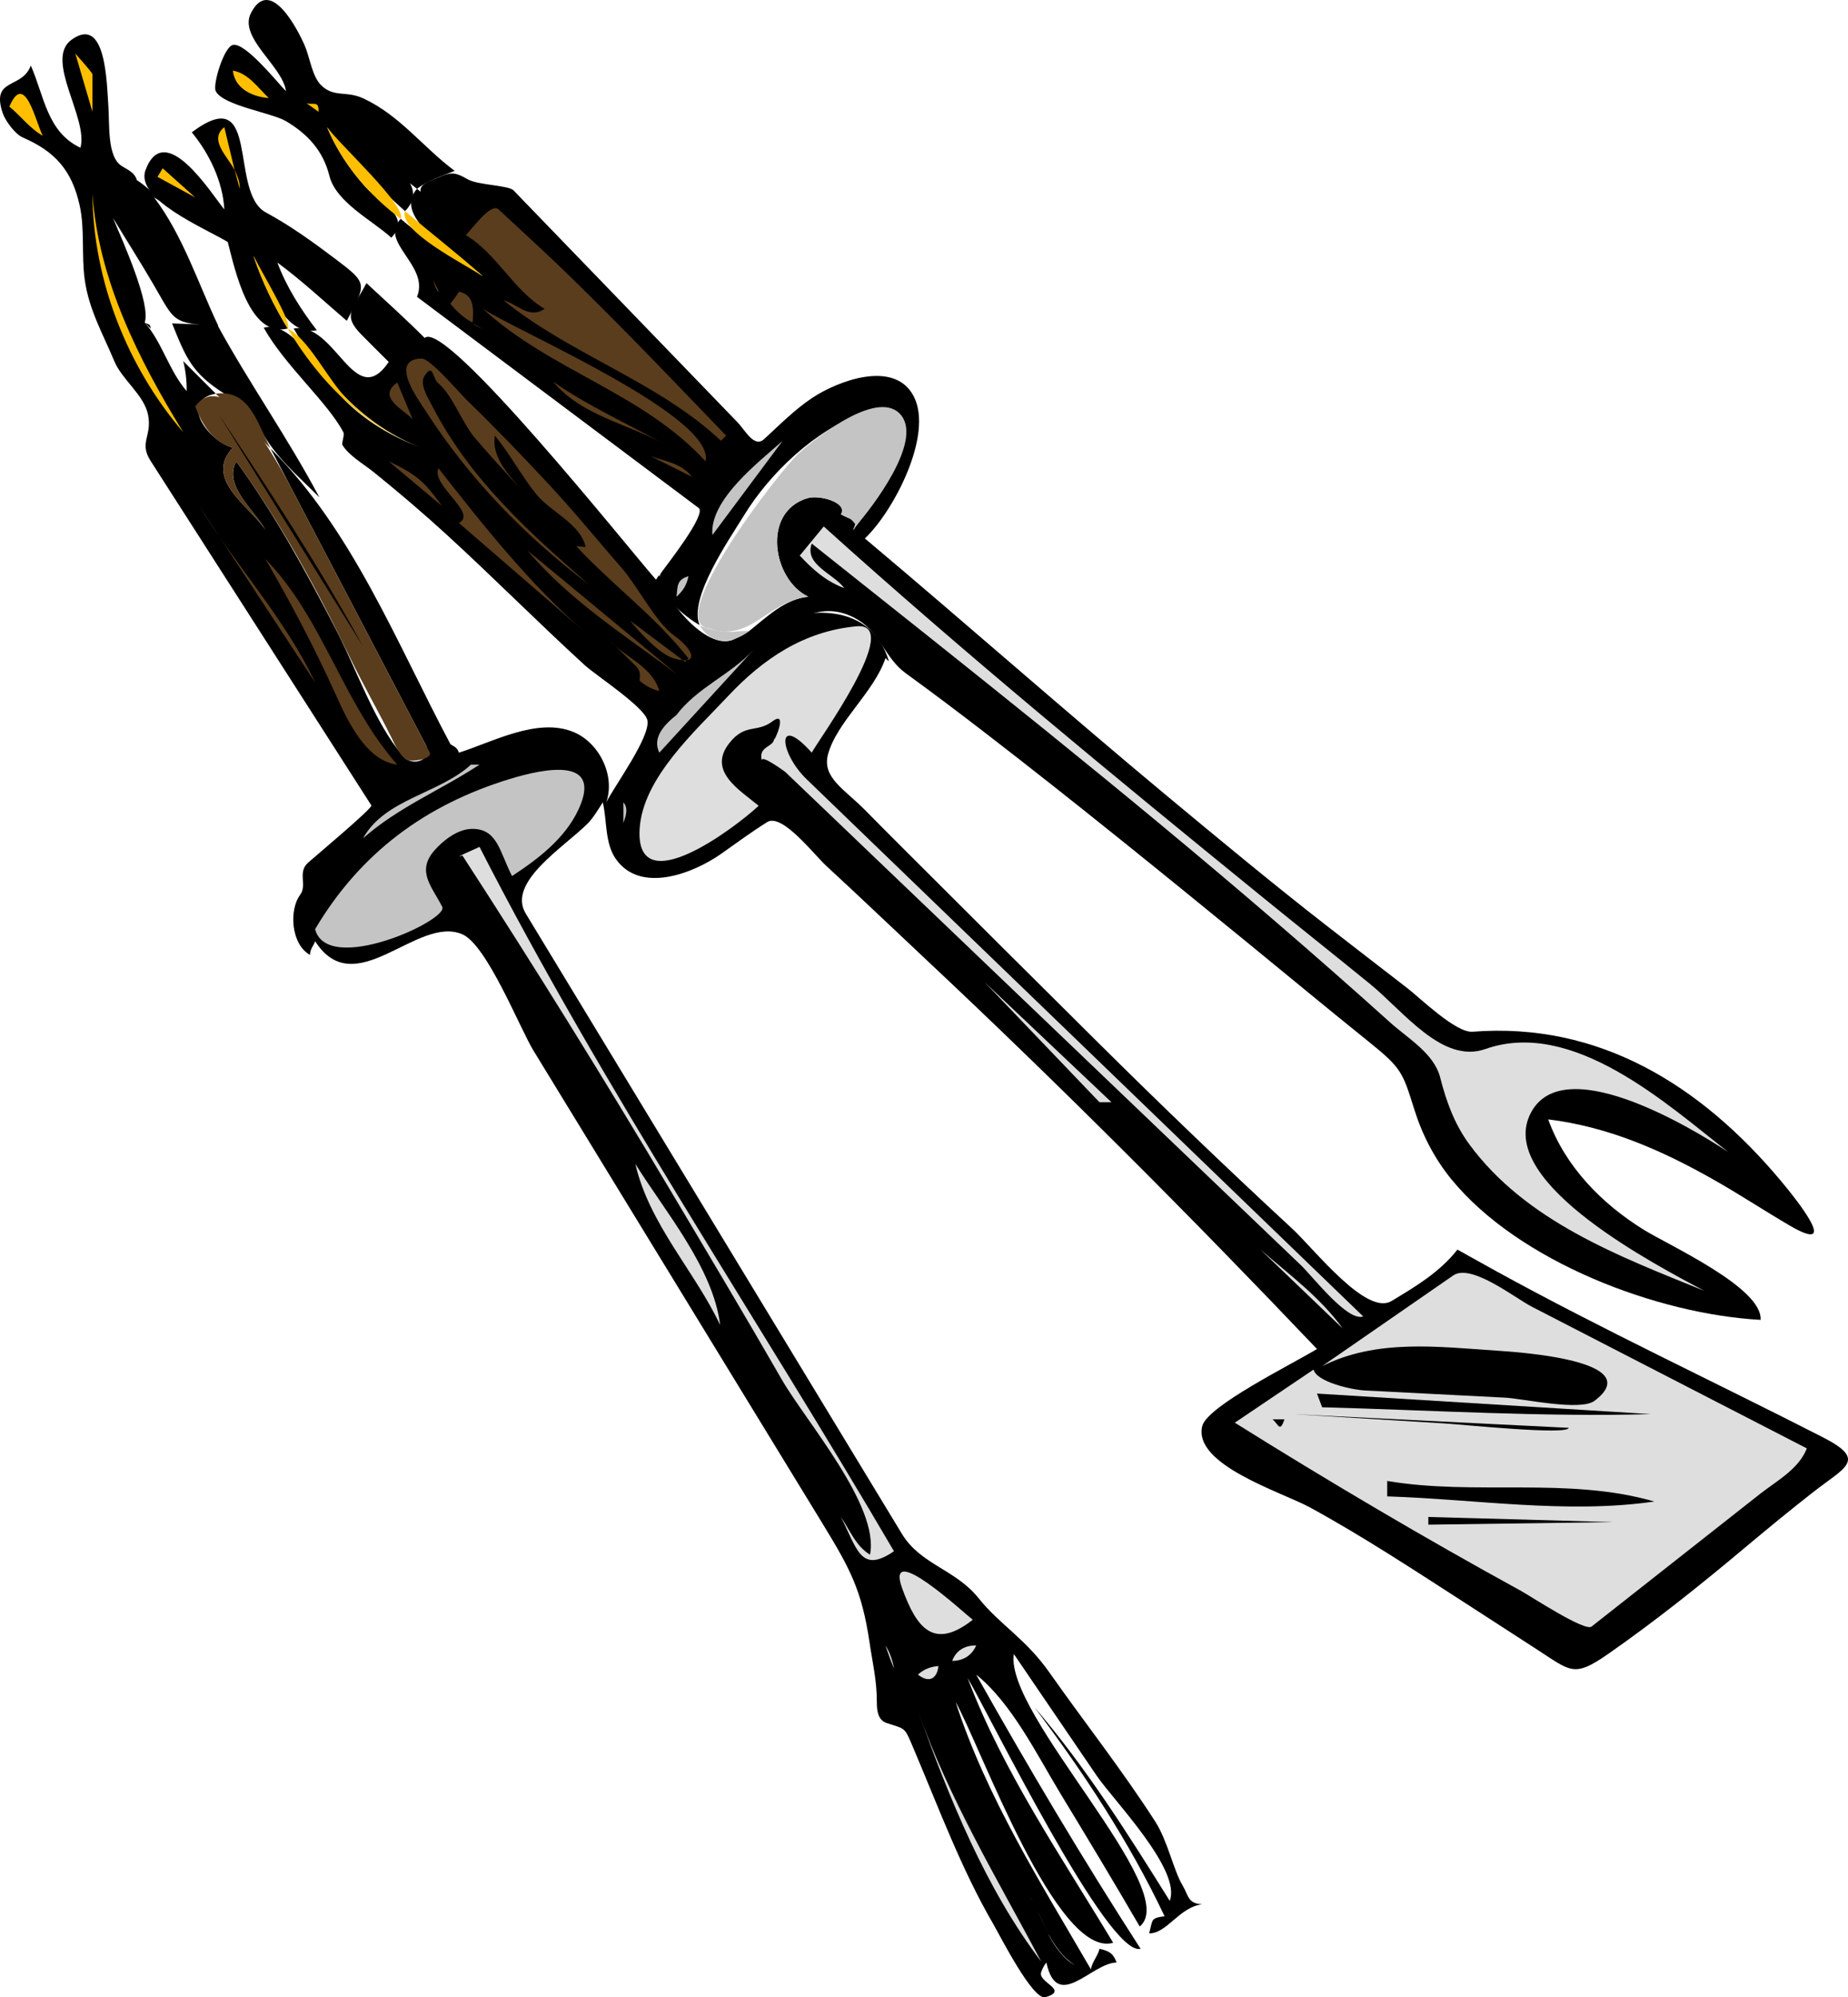<?xml version="1.0" encoding="UTF-8" standalone="no"?>
<!-- Generator: Adobe Illustrator 12.0.0, SVG Export Plug-In . SVG Version: 6.00 Build 51448)  --><svg height="271.17" id="Layer_1" inkscape:version="0.40+cvs" sodipodi:docbase="F:\openclip\svg temporanei" sodipodi:docname="Forchettoni da grigliata.svg" sodipodi:version="0.32" style="overflow:visible;enable-background:new 0 0 251.039 271.17;" version="1.0" viewBox="0 0 251.039 271.17" width="251.039" xml:space="preserve" xmlns="http://www.w3.org/2000/svg" xmlns:cc="http://web.resource.org/cc/" xmlns:dc="http://purl.org/dc/elements/1.1/" xmlns:inkscape="http://www.inkscape.org/namespaces/inkscape" xmlns:rdf="http://www.w3.org/1999/02/22-rdf-syntax-ns#" xmlns:sodipodi="http://inkscape.sourceforge.net/DTD/sodipodi-0.dtd" xmlns:svg="http://www.w3.org/2000/svg" xmlns:xml="http://www.w3.org/XML/1998/namespace">
<defs id="defs256"></defs>
<sodipodi:namedview bordercolor="#666666" borderopacity="1.0" id="base" inkscape:current-layer="Layer_1" inkscape:cx="125.51950" inkscape:cy="135.58501" inkscape:pageopacity="0.0" inkscape:pageshadow="2" inkscape:window-height="540" inkscape:window-width="640" inkscape:window-x="22" inkscape:window-y="22" inkscape:zoom="1.3939594" pagecolor="#ffffff"></sodipodi:namedview>

<path d="M44.431,17.267c3.144,4.317,6.623,7.833,10.586,11.4c4.099-4.131-4.351-7.839-7.328-10.237  c2.985,2.404,5.971,4.808,8.956,7.212c1.401-1.105,3.343-1.724,5.119-2.443c-4.303-3.209-7.422-7.513-12.389-9.83  c-2.37-1.105-3.983-0.066-5.757-1.803c-1.216-1.191-1.547-3.821-2.21-5.351c-0.915-2.112-4.703-9.608-7.329-4.42  c-1.69,3.34,4.354,7.215,4.769,10.585c-1.097-1.098-5.516-6.655-7.212-6.281c-1.216,0.268-2.777,5.395-2.327,6.281  c0.996,1.96,7.593,2.918,9.539,4.072c2.974,1.762,5.05,4.028,5.898,7.423c0.898,3.593,5.846,6.05,8.41,8.397  c2.802-2.954-1.563-4.723-3.49-6.864C47.515,23.02,45.659,20.241,44.431,17.267" id="path3"></path>

<path d="M31.635,9.589c2.132,0.375,3.365,2.313,4.886,3.722C34.263,13.153,31.882,12.008,31.635,9.589" id="path5"></path>

<path d="M36.056,2.842c1.085,1.318,2.171,2.637,3.257,3.955C38.228,5.479,37.142,4.16,36.056,2.842" id="path7"></path>

<path d="M43.268,15.056c-0.542-0.349-1.085-0.698-1.628-1.047C43.171,13.793,42.811,14.529,43.268,15.056" id="path9"></path>

<path d="M56.645,40.299c12.754,9.556,25.508,19.111,38.263,28.667c1.117,0.837-4.305,7.688-5.05,8.732  c-1.617,2.265,3.501,6.297,5.175,7.154c-1.544-3.611,4.094-11.711,6.053-14.908c3.507-5.724,9.645-11.546,16.049-13.825  c11.606-4.129,1.469,12.771-1.279,15.82c0.812-1.301,0.156-2.046-1.629-2.094c1.005-1.609-2.89-2.702-4.536-2.21  c-6.295,1.882-4.708,11.123,0.116,13.377c-3.216,0.335-5.612,2.734-8.025,4.653c5.307,0.279,9.004-4.967,14.772-1.512  c3.039,1.82,3.671,5.209,6.471,7.24c3.687,2.676,7.308,5.41,10.917,8.191c12.134,9.35,24.02,19.006,35.883,28.694  c5.386,4.398,10.733,8.833,16.155,13.189c4.396,3.532,4.564,4.108,6.128,9.108c1.085,3.471,2.75,6.717,5.061,9.539  c9.174,11.205,27.99,18.321,41.993,19.077c0.306-4.349-12.413-10.088-15.874-12.235c-5.728-3.554-10.663-8.582-12.975-14.984  c8.173,1.006,15.42,4.188,22.53,8.219c3.466,1.964,6.784,4.152,10.22,6.165c7.133,4.181,0.992-3.49-1.167-6.066  c-10.815-12.905-24.641-21.566-41.846-20.218c-2.288,0.179-7.046-4.507-8.926-5.958c-3.624-2.796-7.25-5.589-10.863-8.399  c-7.364-5.728-14.54-11.677-21.715-17.639c-13.753-11.428-27.149-23.28-40.837-34.786c-0.075-0.063-0.15-0.126-0.225-0.189  c3.797-3.542,9.386-14.03,6.63-19.31c-2.632-5.042-10.38-2.038-13.784,0.232c-2.366,1.577-4.429,3.659-6.515,5.583  c-1.364,1.259-2.555-1.164-3.676-2.323c-10.126-10.479-20.253-20.957-30.38-31.436c-0.671-0.695-4.833-0.711-6.192-1.488  c-2.162-1.236-2.4-0.922-4.97,0.118c-3.897,1.578,0.903,3.419,3.05,5.117c-1.667-1.318-3.335-2.637-5.003-3.955  c-3.579,4.054,5.769,9.029,8.958,11.866c-3.774-2.474-7.746-4.835-11.167-7.794C51.376,32.86,58.404,36.019,56.645,40.299" id="path11"></path>

<path d="M91.893,81.014c0.194-1.377-0.044-2.262,1.628-2.792C93.287,79.506,92.695,80.293,91.893,81.014" id="path13"></path>

<path d="M166.108,122.193c4.11,3.18,8.221,6.359,12.331,9.539C174.329,128.552,170.219,125.373,166.108,122.193" id="path15"></path>

<path d="M198.331,143.597c14.412-4.938,25.571,4.281,36.41,12.796c-5.034-3.348-22.933-14.101-26.987-4.886  c-4.096,9.309,17.563,20.411,23.73,23.731c-10.833-4.393-23.834-8.929-31.036-18.726c-1.66-2.259-3.405-4.743-4.111-7.504  c-1.229-4.806-2.676-5.858-6.423-9.23c-5.061-4.555-10.154-9.071-15.313-13.515c-20.961-18.051-42.673-35.257-64.329-52.463  c-1.052,2.885,2.945,4.052,4.42,6.049c-1.326-0.49-2.993-1.25-3.956-2.326c-2.536-2.834-1.539-2.768,1.163-6.049  C139.715,96.545,171.023,118.576,198.331,143.597" id="path17"></path>

<path d="M75.141,51.815c5.041,2.831,10.082,5.661,15.123,8.492C85.243,57.513,78.901,56.446,75.141,51.815" id="path19"></path>

<path d="M88.403,61.936c2.062,0.722,4.249,1.003,5.583,2.792C92.125,63.797,90.264,62.867,88.403,61.936" id="path21"></path>

<path d="M106.316,59.842c-3.18,4.265-6.359,8.531-9.539,12.796C96.35,67.841,103.125,62.707,106.316,59.842" id="path23"></path>

<path d="M63.276,31.924c0.657-0.657,3.138-3.98,3.956-3.955c0.981,0.03,3.886,3.6,4.77,4.42c3.214,2.984,6.378,6.03,9.479,9.132  c5.803,5.802,11.464,11.718,17.159,17.623c-0.233,0.232-0.466,0.465-0.699,0.698c-8.596-8.055-20.397-11.658-29.546-19.077  c1.921,0.522,3.478,2.61,5.583,1.163C69.694,39.374,67.569,34.506,63.276,31.924" id="path25"></path>

<path d="M96.313,61.936c-0.104,0.089-12.446-8.562-14.847-9.848c-5.646-3.025-11.094-5.793-15.864-10.16  C75.867,48.592,87.753,52.881,96.313,61.936" id="path27"></path>

<path d="M62.345,41.23c0-0.543,0-1.086,0-1.629c3.161,0.66,0.475,3.972,3.257,5.119c-1.608-0.861-3.255-1.967-4.42-3.49  C61.57,41.23,61.958,41.23,62.345,41.23" id="path29"></path>

<path d="M59.553,39.485c0.426,0.196-0.243,0.465-0.698-1.512C58.727,37.643,59.863,40.194,59.553,39.485" id="path31"></path>

<path d="M30.938,32.854c0.992,3.808,2.933,13.056,8.143,11.749c-1.899-3.122-3.502-6.415-4.653-9.888  c1.682,3.412,3.932,11.037,8.608,10.121c-2.115-2.732-4.159-5.938-5.352-9.189c3.321,2.45,6.3,5.23,9.423,7.91  c2.642-5.054,2.931-5.025-1.513-8.375c-3.034-2.286-6.122-4.531-9.48-6.34c-5.089-2.741-0.578-17.989-10.062-10.877  c2.388,2.892,4.216,6.688,4.42,10.47c-1.72-2.078-8.079-12.344-10.701-5.352C18.288,27.037,27.873,31.007,30.938,32.854" id="path33"></path>

<path d="M30.472,17.267c0.676,2.818,1.77,5.612,2.095,8.375C32.18,23.116,28.154,19.1,30.472,17.267" id="path35"></path>

<path d="M22.097,22.851c1.473,1.318,2.947,2.636,4.42,3.955c-1.706-0.931-3.413-1.861-5.119-2.792  C21.631,23.626,21.864,23.238,22.097,22.851" id="path37"></path>

<path d="M19.653,43.789c0.271,0.271,0.543,0.542,0.814,0.814  C20.426,43.89,20.085,44.078,19.653,43.789" id="path39" style="fill-rule:evenodd;clip-rule:evenodd;"></path>

<path d="M29.541,44.138c-2.055-0.077-4.11-0.155-6.165-0.232c1.876,4.661,2.695,6.757,7.096,9.538  c2.697,1.705,2.969,1.151,4.908,4.835c1.957,3.718,5.037,6.273,8.004,9.241C39.063,59.378,33.89,52.092,29.541,44.138" id="path41"></path>

<path d="M197.981,169.654c-2.386,3.049-5.686,5.016-8.956,6.98c-3.437,2.064-10.514-7.075-13.494-9.83  c-8.95-8.272-17.756-16.718-26.407-25.301c-8.74-8.672-17.467-17.352-26.173-26.058c-1.837-1.836-3.674-3.671-5.497-5.522  c-2.714-2.755-5.821-4.359-4.973-7.506c1.184-4.395,6.214-8.391,7.794-13.029c0.176-0.037,0.281,0.347,0.466,0.35  c-2.94-9.511-14.345-6.939-20.765-3.083c-3.707,2.227-9.713-5.34-10.41-8.55c-0.275,0.197-0.299,0.464-0.466,0.582  c-3.757-4.26-28.574-35.432-31.408-32.804c-2.572-2.571-5.247-4.978-7.91-7.445c-1.867,3.571-3.35,4.327-0.64,7.037  c1.22,1.22,2.429,2.452,3.664,3.665c-4.656,6.846-7.201-5.537-12.912-4.537c3.969,6.898,9.712,13.333,17.332,16.17  c-3.956-1.469-7.483-3.528-10.486-6.532c-2.795-2.796-6.715-10.827-10.917-9.754c2.85,5.118,8.68,10.116,10.818,14.191  c0.21,0.401-0.28,1.473-0.116,1.745c0.87,1.446,2.886,2.577,4.303,3.723c3.345,2.704,6.635,5.504,9.809,8.406  c6.366,5.82,12.441,11.949,18.808,17.768c1.442,1.318,8.082,5.66,8.492,7.445c0.502,2.188-4.502,9.005-5.583,11.167  c1.261-3.579-0.91-8.069-4.42-9.539c-4.893-2.049-11.024,1.354-15.588,2.792c-0.283-0.815-0.797-0.866-1.163-1.163  c-7.38-13.893-13.261-28.965-24.429-40.133c4.624,8.825,9.248,17.651,13.872,26.476c2.404,4.589,4.809,9.178,7.213,13.768  c1.054,2.011-1.811,3.079-3.112,1.518c-3.957-4.747-6.195-11.576-9.016-17.042c-4.117-7.98-8.335-15.687-13.61-22.975  c-1.839,3.293,2.47,6.629,3.956,9.306c-2.162-3.246-8.422-6.884-4.421-11.167c-3.174-0.744-7.479-6.356-2.327-7.329  c-1.473-1.473-2.947-2.947-4.42-4.42c0.334,1.335,0.488,2.687,0.466,4.071c-2.417-2.79-3.335-6.646-5.701-9.306  c0.881-2.464-2.967-11.01-4.304-14.192c1.836,3.029,3.74,6.012,5.526,9.073c2.93,5.023,2.426,5.231,8.783,5.584  c-2.767-5.822-4.802-12.262-8.725-17.449c0.504,0.31,1.008,0.621,1.512,0.931c-1.142-1.078-2.993-2.794-3.839-3.257  c-0.319-0.979-0.905-1.242-2.036-1.919c-2.067-1.239-1.657-5.709-1.862-8.375c-0.221-2.88-0.292-12.21-5.001-8.783  c-3.712,2.701,2.325,10.645,1.221,14.657c-4.545-2.13-4.935-7.079-6.747-11.167c-1.169,3.258-5.406,1.597-3.838,6.398  c0.361,1.106,1.707,2.923,2.755,3.377c4.379,1.898,6.66,4.45,7.714,9.186c0.734,3.297,0.229,6.789,0.698,10.121  c0.577,4.104,2.471,7.349,4.014,11.051c1.063,2.551,4.065,4.591,4.595,7.328c0.556,2.876-1.263,3.721,0.335,6.213  c9.997,15.593,19.995,31.186,29.992,46.778c0.225,0.351-7.739,7.008-8.6,7.779c-1.466,1.312-0.082,3.041-1.079,4.373  c-1.516,2.023-1.246,6.705,1.337,8.142c0.045-0.899,0.498-1.187,0.699-1.861c5.432,8.519,13.87-3.599,20.008-0.93  c3.346,1.455,7.819,12.786,9.646,15.772c13.085,21.397,26.171,42.795,39.256,64.191c3.755,6.141,5.365,9.074,6.419,16.247  c0.398,2.706,0.98,5.043,0.98,8.018c0,1.143,0.124,2.444,1.339,2.85c2.717,0.907,2.359,0.431,3.78,3.78  c3.339,7.87,6.375,16.068,10.68,23.48c0.956,1.646,5.417,10.475,7.118,9.964c3.293-0.99-1.146-2.009-0.582-3.431  c0.213-0.537,0.324-0.79,0.697-1.28c1.46,6.816,6.119,0.056,9.539,0c-0.455-1.221-0.955-1.546-2.326-1.862  c-0.195,0.958-1.042,1.826-1.163,2.793c-6.783-11.684-14.181-23.366-18.379-36.293c3.305,5.782,13.697,34.905,21.404,32.687  c-6.97-11.604-14.97-23.225-19.775-35.945c3.01,5.071,19.078,37.943,23.496,36.759c-7.86-12.183-15.229-24.592-22.334-37.225  c4.839,3.881,8.27,10.915,11.458,16.17c3.63,5.983,7.245,11.979,10.761,18.031c5.913-4.896-18.399-28.796-17.101-36.992  c3.761,5.52,7.521,11.039,11.282,16.559c2.241,3.288,11.534,12.776,9.89,16.943c-5.661-9.059-11.405-18.166-18.38-26.289  c6.706,8.898,12.912,18.304,17.683,28.384c-1.93,0.265-1.58,0.427-2.095,2.326c2.405,0.037,4.082-3.564,7.212-3.955  c-1.988-0.074-1.847-1.188-2.675-2.56c-1.215-2.013-2.018-6.032-3.701-8.651c-4.478-6.965-9.622-13.486-14.388-20.256  c-3.266-4.639-6.693-6.434-9.598-10.062c-3.176-3.97-7.887-4.556-10.434-8.752c-12.118-19.97-24.235-39.94-36.353-59.911  c-4.917-8.103-9.833-16.206-14.75-24.308c-2.576-4.245,5.185-9.007,8.376-12.188c0.807-0.804,1.468-1.96,2.094-2.908  c0.589,2.504,0.251,5.564,1.803,7.735c3.374,4.721,10.549,1.876,14.298-0.769c2.069-1.46,4.084-2.947,6.234-4.292  c2.005-1.253,6.354,4.412,8.007,5.935c4.619,4.253,9.163,8.593,13.741,12.89c18.151,17.034,35.773,34.686,52.933,52.715  c-3.48,2.106-14.931,7.754-15.588,10.47c-1.275,5.265,10.823,8.962,14.61,11.026c7.148,3.897,14.012,8.419,20.855,12.822  c3.302,2.124,6.586,4.273,9.888,6.397c4.731,3.042,5.072,3.976,9.837,0.652c6.408-4.47,12.485-9.328,18.471-14.346  c3.086-2.587,6.192-5.139,9.365-7.618c4.317-3.373,7.357-4.316,1.271-7.426c-14.783-7.553-29.846-14.567-44.398-22.563  C201.467,171.601,199.727,170.624,197.981,169.654" id="path43"></path>

<path d="M1.274,14.475c2.135-4.986,3.612,2.223,4.537,3.955C4.043,17.434,2.799,15.708,1.274,14.475" id="path45"></path>

<path d="M10.231,7.263c2.746,2.45,2.327,4.45,2.327,7.91C11.783,12.536,11.007,9.899,10.231,7.263" id="path47"></path>

<path d="M12.558,26.34c0.812,11.671,6.317,22.563,12.33,32.338C17.284,49.812,12.643,38.034,12.558,26.34" id="path49"></path>

<path d="M136.562,222.699c-0.931-0.155-1.86-0.31-2.791-0.465C134.701,222.389,135.631,222.543,136.562,222.699" id="path51"></path>

<path d="M26.982,68.566c5.433,7.833,11.753,15.44,15.821,24.08C37.531,84.661,31.826,76.781,26.982,68.566" id="path53"></path>

<path d="M45.594,94.275c-2.296-6.653-6.037-12.339-9.538-18.379c7.856,8.066,10.501,19.546,17.914,27.918  C49.469,103.271,47.504,97.712,45.594,94.275" id="path55"></path>

<path d="M63.975,103.813c0.388,0,0.775,0,1.163,0c-5.25,3.445-11.072,5.799-15.821,10.004  C52.254,108.471,59.661,107.765,63.975,103.813" id="path57"></path>

<path d="M86.308,157.906c3.999,6.9,10.134,13.978,11.633,21.986C93.905,172.918,87.903,165.966,86.308,157.906" id="path59"></path>

<path d="M145.984,266.787c-3.392-1.882-4.332-6.334-6.166-9.422C141.646,260.454,143.081,265.169,145.984,266.787" id="path61"></path>

<path d="M137.725,253.293c-0.616-0.895-1.24-1.784-1.86-2.677C136.407,251.489,137.354,252.782,137.725,253.293" id="path63"></path>

<path d="M141.447,266.321c-7.395-10.579-12.449-21.964-16.751-34.082C128.81,243.998,135.436,255.861,141.447,266.321" id="path65"></path>

<path d="M124.696,227.236C128.446,223.989,127.55,229.905,124.696,227.236" id="path67"></path>

<path d="M132.606,223.397c-0.586,1.354-1.761,2.089-3.258,2.094C129.852,224.111,131.053,223.358,132.606,223.397" id="path69"></path>

<path d="M132.142,219.908c-4.351,3.418-7.234,2.211-9.031-2.732C119.716,207.836,129.973,218.263,132.142,219.908" id="path71"></path>

<path d="M121.905,226.188c-0.916,0.158-1.396-1.255-1.629-2.791C120.665,224.425,121.369,225.267,121.905,226.188" id="path73"></path>

<path d="M121.439,210.484c-4.406,3.571-5.128-0.518-7.212-4.536c1.227,1.785,2.02,3.954,3.956,5.118  c1.349-6.59-8.746-18.147-11.974-23.762c-4.903-8.527-9.948-16.967-14.977-25.42c-4.612-7.751-9.3-15.449-14.055-23.115  c-2.637-4.251-5.295-8.488-7.957-12.724c-1.695-2.698-4.39-9.127-7.107-9.785c0.793-0.495,2.166-0.87,3.025-1.28  C81.85,147.629,101.565,180.093,121.439,210.484" id="path75"></path>

<path d="M69.558,118.936c-2.231-4.314-3.877-9.285-9.016-4.886c-3.126,2.676-2.582,3.642-1.687,6.979  c0.25,0.931,1.146,1.816,1.513,2.733c0.256,0.639-4.334,2.539-5.118,2.85c-3.494,1.385-6.844,2.438-9.539,1.28  c-3.285-1.412-3.675-1.716-0.28-5.995c4.423-5.574,9.692-10.413,16.217-13.432c2.349-1.086,18.153-6.876,17.856-2.094  C79.152,112.029,73.934,116.078,69.558,118.936" id="path77"></path>

<path d="M102.362,88.11c-4.265,4.691-8.531,9.383-12.796,14.075C87.117,97.17,99.938,91.101,102.362,88.11" id="path79"></path>

<path d="M71.651,74.732c6.747,5.583,13.494,11.167,20.241,16.751C84.878,86.263,77.326,81.481,71.651,74.732" id="path81"></path>

<path d="M53.97,51.815c0.698,1.745,1.396,3.49,2.094,5.235C54.685,55.304,51.126,53.94,53.97,51.815" id="path83"></path>

<path d="M54.9,50.769c2.57-4.306,6.216,1.328,8.503,3.541c2.767,2.679,5.48,5.416,8.133,8.208  c5.061,5.329,9.772,10.988,14.599,16.528c1.72,1.975,3,4.713,4.478,6.388c1.007,1.14,3.346,1.703,3.49,3.374  c0.33,3.804-7.497-3.277-8.492-4.537c2.482,1.861,4.963,3.723,7.445,5.584c0.155-0.155,0.31-0.311,0.464-0.466  c-4.476-5.701-10.403-10.679-15.587-15.471c0.264,0.141,0.936,0.147,1.628,0.349c-0.743-3.222-4.739-4.713-6.747-7.212  c-1.998-2.487-3.536-5.411-5.583-7.91c-0.484,2.824,1.756,5.21,3.49,7.212c-3.892-4.215-7.98-8.337-10.702-13.436  c-2.593-4.858-2.945-0.961-1.258,2.293c5.088,9.817,13.021,17.011,21.266,24.171C69.7,71.528,61.071,62.231,54.9,50.769" id="path85"></path>

<path d="M52.807,62.634c3.698,1.752,4.854,2.709,7.212,6.049C57.615,66.667,55.211,64.65,52.807,62.634" id="path87"></path>

<path d="M62.345,70.893c2.259-0.773-2.419-5.165-3.49-6.63c0.232-0.233,0.465-0.465,0.698-0.698  c6.13,7.81,12.467,15.826,20.008,22.334C73.856,80.964,67.589,76.222,62.345,70.893" id="path89"></path>

<path d="M86.774,92.181c1.216-1.583-2.563-3.796-3.956-5.119c2.361,2.158,5.755,3.449,6.748,6.748  C88.403,93.558,87.568,92.968,86.774,92.181" id="path91"></path>

<path d="M85.145,111.724c-0.252-0.717-0.771-1.952,0-2.792C85.145,109.862,85.119,110.794,85.145,111.724" id="path93"></path>

<path d="M149.357,149.646c-5.195-5.429-10.392-10.857-15.587-16.286c5.738,5.428,11.478,10.857,17.216,16.286  C150.443,149.646,149.9,149.646,149.357,149.646" id="path95"></path>

<path d="M105.153,103.348c-4.004,0.181,4.736-8.022-3.141-5.119c-6.909,2.546-2.659,8.116,1.047,11.167  c-2.654,2.476-16.17,12.875-16.17,4.13c0-7.431,7.259-13.95,11.995-19.002c4.304-4.592,9.785-8.796,16.238-9.383  c8.852-0.805-3.688,14.608-4.851,17.043c-4.568-5.099-4.893-0.438-1.198,3.126c8.645,8.339,17.29,16.678,25.935,25.017  c16.726,16.133,33.451,32.267,50.177,48.401c-2.495,0.868-9.833-8.269-11.756-10.107c-9.132-8.729-18.263-17.459-27.395-26.189  C132.408,129.403,118.781,116.376,105.153,103.348" id="path97"></path>

<path d="M171.227,169.654c3.886,3.371,8.134,6.496,11.168,10.702C178.672,176.789,174.949,173.221,171.227,169.654" id="path99"></path>

<path d="M244.28,198.736c-6.618,5.208-13.235,10.415-19.854,15.623c-2.818,2.217-5.636,4.435-8.454,6.651  c-0.558,0.439-8.95-4.799-9.849-5.291c-13.017-7.128-25.804-14.702-38.388-22.567c3.567-2.404,7.136-4.808,10.703-7.212  c0.382,1.561,4.796,2.728,6.482,2.814c5.442,0.278,10.885,0.556,16.327,0.834c2.968,0.151,12.531,2.359,15.113,0.772  c7.932-4.874-9.168-6.729-11.713-6.899c-8.586-0.574-17.339-1.841-25.047,2.013c5.685-3.93,11.369-7.86,17.054-11.79  c3.251-2.248,6.983,1.435,10.266,3.125c12.84,6.611,25.681,13.222,38.521,19.833C245.08,197.295,244.794,198.202,244.28,198.736" id="path101"></path>

<path d="M12.558,10.055c-0.678-0.985-1.561-1.873-2.327-2.792c0.775,2.637,1.551,5.273,2.327,7.91  C12.558,13.467,12.558,11.761,12.558,10.055" id="path103" style="fill:#FFBF00;"></path>

<path d="M31.635,9.589c0.248,2.419,2.628,3.563,4.886,3.722  C35,11.902,33.767,9.964,31.635,9.589" id="path105" style="fill-rule:evenodd;clip-rule:evenodd;fill:#FFBF00;"></path>

<path d="M1.274,14.475c1.563,1.275,2.763,2.956,4.537,3.955C4.86,16.65,3.373,9.505,1.274,14.475" id="path107" style="fill:#FFBF00;"></path>

<path d="M41.64,14.009c0.542,0.388,1.085,0.776,1.628,1.164C43.32,13.626,42.644,14.295,41.64,14.009" id="path109" style="fill:#FFBF00;"></path>

<path d="M30.472,17.267c-2.142,1.694,0.397,3.915,1.396,5.816C31.402,21.144,30.937,19.205,30.472,17.267" id="path111" style="fill:#FFBF00;"></path>

<path d="M31.868,22.967c0.213,0.896,0.466,1.784,0.699,2.675C32.6,24.564,32.19,23.899,31.868,22.967" id="path113" style="fill:#FFBF00;"></path>

<path d="M65.603,37.508c-3.449-3.068-7.073-5.866-10.585-8.841  C54.072,31.336,63.136,35.891,65.603,37.508" id="path115" style="fill-rule:evenodd;clip-rule:evenodd;fill:#FFBF00;"></path>

<path d="M44.431,17.267c2.046,4.957,5.748,9.253,10.005,12.447C55.215,27.897,46.197,19.692,44.431,17.267" id="path117" style="fill:#FFBF00;"></path>

<path d="M22.097,22.851c-0.233,0.388-0.466,0.775-0.699,1.163c1.706,0.931,3.413,1.861,5.119,2.792  C25.044,25.487,23.57,24.169,22.097,22.851" id="path119" style="fill:#FFBF00;"></path>

<path d="M24.888,58.679c-6.013-9.775-11.519-20.667-12.33-32.338  C12.643,38.034,17.284,49.812,24.888,58.679" id="path121" style="fill-rule:evenodd;clip-rule:evenodd;fill:#FFBF00;"></path>

<path d="M73.978,41.928c-2.106,1.447-3.662-0.641-5.583-1.163  c9.149,7.419,20.951,11.022,29.546,19.077c0.233-0.232,0.466-0.465,0.699-0.698c-5.342-5.539-10.637-11.101-16.079-16.543  c-3.101-3.101-6.227-6.188-9.44-9.172c-1.798-1.67-3.598-3.338-5.398-5.005c-1.025-0.949-3.536,2.59-4.446,3.5  C67.569,34.506,69.694,39.374,73.978,41.928" id="path123" style="fill-rule:evenodd;clip-rule:evenodd;fill:#5A3D1C;"></path>

<path d="M57.227,60.773c-3.886-1.447-7.597-3.938-10.426-6.967c-2.42-2.592-4.953-7.822-7.721-9.203  C43.362,51.77,49.322,57.838,57.227,60.773" id="path125" style="fill:#FFBF00;"></path>

<path d="M39.08,44.603c0.797-0.498-3.598-7.749-4.653-9.888  C35.578,38.188,37.181,41.481,39.08,44.603" id="path127" style="fill-rule:evenodd;clip-rule:evenodd;fill:#FFBF00;"></path>

<path d="M59.553,39.485c-0.232-0.504-0.465-1.008-0.698-1.512C59.349,40.125,59.791,39.545,59.553,39.485" id="path129" style="fill:#5A3D1C;"></path>

<path d="M65.603,44.72c-0.479-0.285-0.889-0.609-1.396-0.814  C64.628,44.257,65.12,44.432,65.603,44.72" id="path131" style="fill-rule:evenodd;clip-rule:evenodd;fill:#5A3D1C;"></path>

<path d="M64.206,43.789c0.113-1.79,0.272-3.743-1.861-4.188  c-0.59,0.949-0.744,1.066-1.163,1.629C61.984,42.278,63.258,43.355,64.206,43.789" id="path133" style="fill-rule:evenodd;clip-rule:evenodd;fill:#5A3D1C;"></path>

<path d="M95.847,62.634c1.357-6.071-25.412-17.568-30.245-20.706C74.805,50.354,87.313,53.327,95.847,62.634" id="path135" style="fill:#5A3D1C;"></path>

<path d="M78.282,74.15C77.952,73.896,77.8,73.778,78.282,74.15" id="path137" style="fill-rule:evenodd;clip-rule:evenodd;fill:#5A3D1C;"></path>

<path d="M80.027,79.385c-8.245-7.16-16.178-14.354-21.266-24.171  c-0.67-1.293-1.829-3.09-1.069-4.213c1.187-1.753,1.02,0.351,1.861,1.047c1.869,1.548,3.267,5.405,4.944,7.387  c2.007,2.371,4.117,4.639,6.224,6.921c-1.733-2.002-3.974-4.388-3.49-7.212c2.047,2.499,3.586,5.423,5.583,7.91  c2.007,2.499,6.003,3.99,6.747,7.212c-0.421-0.03-0.924-0.088-1.279-0.116c4.927,5.305,10.749,9.52,15.238,15.238  c-0.155,0.155-0.31,0.311-0.464,0.466c-2.482-1.861-4.963-3.723-7.445-5.584c1.221,1.544,3.984,4.557,5.932,5.118  c3.603,1.039,2.628-1.248,0.059-3.083c-2.556-1.825-4.866-6.57-7.176-9.222c-3.317-3.808-6.526-7.748-9.972-11.439  c-3.602-3.86-7.257-7.663-11.051-11.335c-1.016-0.983-4.957-5.683-6.176-5.635c-4.453,0.173-0.36,5.63,0.582,7.096  C63.76,65.029,71.275,72.727,80.027,79.385" id="path139" style="fill-rule:evenodd;clip-rule:evenodd;fill:#5A3D1C;"></path>

<path d="M56.063,56.934c-0.698-1.667-1.396-3.334-2.094-5.001C51.093,53.949,54.898,55.628,56.063,56.934" id="path141" style="fill:#5A3D1C;"></path>

<path d="M75.141,51.815c3.875,4.642,10.065,5.677,15.123,8.492  C85.287,57.551,79.71,55.035,75.141,51.815" id="path143" style="fill-rule:evenodd;clip-rule:evenodd;fill:#5A3D1C;"></path>

<path d="M26.517,55.189c0.907,2.379,2.471,4.963,5.118,5.584c-4,4.283,2.259,7.921,4.421,11.167  c-1.486-2.677-5.795-6.013-3.956-9.306c6.041,8.344,10.931,17.316,15.413,26.581c1.781,3.682,3.826,7.243,5.642,10.877  c0.522,1.045,1.111,2.532,2.21,3.082c0.573,0.287,3.487-0.104,2.987-1.058c-5.975-11.404-11.95-22.808-17.925-34.212  C38.595,64.403,30.962,49.145,26.517,55.189" id="path145" style="fill:#5A3D1C;"></path>

<path d="M49.317,87.76c-6.514-10.469-13.029-20.939-19.543-31.408C36.675,66.705,43.333,76.861,49.317,87.76" id="path147" style="fill:#5A3D1C;"></path>

<path d="M29.308,53.444c2.482,2.481,4.963,4.963,7.445,7.445  C34.92,57.405,33.917,52.853,29.308,53.444" id="path149" style="fill-rule:evenodd;clip-rule:evenodd;fill:#5A3D1C;"></path>

<path d="M49.317,87.76c-5.984-10.899-12.642-21.056-19.543-31.408  C36.288,66.821,42.803,77.291,49.317,87.76" id="path151" style="fill-rule:evenodd;clip-rule:evenodd;"></path>

<path d="M96.778,72.638c3.18-4.265,6.359-8.531,9.539-12.796  C103.125,62.707,96.35,67.841,96.778,72.638" id="path153" style="fill-rule:evenodd;clip-rule:evenodd;fill:#C4C4C4;"></path>

<path d="M88.403,61.936c1.861,0.931,3.722,1.861,5.583,2.792  C92.652,62.939,90.465,62.658,88.403,61.936" id="path155" style="fill-rule:evenodd;clip-rule:evenodd;fill:#5A3D1C;"></path>

<path d="M52.807,62.634c2.404,2.017,4.808,4.033,7.212,6.049  C57.661,65.343,56.504,64.386,52.807,62.634" id="path157" style="fill-rule:evenodd;clip-rule:evenodd;fill:#5A3D1C;"></path>

<path d="M59.553,63.564c-1.026,2.352,5.388,6.085,2.792,7.445  c5.739,4.963,11.478,9.926,17.216,14.89C72.02,79.39,65.683,71.374,59.553,63.564" id="path159" style="fill-rule:evenodd;clip-rule:evenodd;fill:#5A3D1C;"></path>

<path d="M26.982,68.566c5.273,8.026,10.547,16.053,15.821,24.08C38.699,83.929,31.971,76.736,26.982,68.566" id="path161" style="fill:#5A3D1C;"></path>

<path d="M71.651,74.732c5.674,6.749,13.227,11.531,20.241,16.751  C85.146,85.899,78.398,80.315,71.651,74.732" id="path163" style="fill-rule:evenodd;clip-rule:evenodd;fill:#5A3D1C;"></path>

<path d="M53.97,103.813c-7.412-8.372-10.057-19.852-17.914-27.918c3.535,6.1,6.638,11.971,9.538,18.379  C47.165,97.747,49.704,103.299,53.97,103.813" id="path165" style="fill:#5A3D1C;"></path>

<path d="M82.818,86.946c1.149,1.12,2.298,2.24,3.447,3.36c1.163,1.134,0.359,1.917,0.742,2.223  c0.689,0.553,1.644,1.116,2.56,1.28C88.54,90.399,84.988,89.339,82.818,86.946" id="path167" style="fill:#5A3D1C;"></path>

<path d="M63.975,103.813c-4.314,3.951-11.721,4.658-14.658,10.004  c4.749-4.205,10.57-6.559,15.821-10.004C64.75,103.813,64.362,103.813,63.975,103.813" id="path169" style="fill-rule:evenodd;clip-rule:evenodd;fill:#C4C4C4;"></path>

<path d="M42.803,126.148c1.663,6.367,18.17-1.234,17.274-3.024c-1.357-2.713-3.548-4.772-1.105-7.619  c1.162-1.354,3.127-2.892,5.003-2.966c3.604-0.143,3.879,3.103,5.583,6.398c3.536-2.31,7.184-5.093,9.015-9.015  c3.394-7.271-4.699-5.574-9.32-4.163C57.798,109.258,48.943,115.804,42.803,126.148" id="path171" style="fill:#C4C4C4;"></path>

<path d="M84.68,111.724c0.252-0.717,0.771-1.952,0-2.792C84.68,109.862,84.706,110.794,84.68,111.724" id="path173" style="fill:#C4C4C4;"></path>

<path d="M62.811,116.144c9.778,15.058,19.24,30.312,28.42,45.74c5.029,8.453,10.073,16.893,14.977,25.42  c3.229,5.614,13.323,17.172,11.974,23.762c-1.936-1.164-2.729-3.333-3.956-5.118c2.194,4.23,2.644,7.801,7.212,4.653  c-18.702-31.951-39.412-62.625-56.301-95.621C64.66,115.208,61.17,116.727,62.811,116.144" id="path175" style="fill:#DEDEDE;"></path>

<path d="M149.357,149.646c0.543,0,1.086,0,1.629,0c-5.738-5.429-11.478-10.857-17.216-16.286  C138.966,138.789,144.162,144.217,149.357,149.646" id="path177" style="fill:#DEDEDE;"></path>

<path d="M97.825,179.892c-0.933-7.731-7.503-15.438-11.517-21.871  C88.196,166.223,94.451,172.697,97.825,179.892" id="path179" style="fill:#DEDEDE;"></path>

<path d="M171.227,169.654c3.723,3.567,7.445,7.135,11.168,10.702  C179.36,176.15,175.112,173.025,171.227,169.654" id="path181" style="fill-rule:evenodd;clip-rule:evenodd;fill:#DEDEDE;"></path>

<path d="M179.603,185.474c7.412-3.706,15.584-2.646,23.847-2.094c2.8,0.188,20.42,1.335,13.146,6.806  c-1.919,1.443-9.789-0.313-12.089-0.431c-6.354-0.325-12.71-0.65-19.064-0.975c-1.86-0.095-6.593-1.171-7.002-2.841  c-3.567,2.404-7.136,4.808-10.703,7.212c12.749,7.968,25.709,15.625,38.896,22.846c1.246,0.682,8.656,5.553,9.564,4.837  c3.148-2.477,6.296-4.954,9.444-7.432c4.485-3.529,8.972-7.06,13.458-10.589c2.267-1.784,5.251-3.353,6.345-6.172  c-12.444-6.407-24.89-12.814-37.334-19.222c-2.344-1.207-8.264-5.941-10.706-4.253C191.47,177.27,185.536,181.372,179.603,185.474" id="path183" style="fill:#DEDEDE;"></path>

<path d="M173.903,193.851c-1.485-0.718-1.403-0.944,0.581-1.163  C174.51,193.328,174.087,193.445,173.903,193.851" id="path185" style="fill:#DEDEDE;"></path>

<path d="M213.104,193.851c-0.134,1.021-14.281-0.44-16.825-0.597c-6.877-0.422-13.755-0.844-20.632-1.266  C188.133,192.61,200.619,193.23,213.104,193.851" id="path187" style="fill:#DEDEDE;"></path>

<path d="M194.027,206.995c0-0.349,0-0.698,0-1.047c8.375,0.233,16.751,0.466,25.126,0.699  C210.97,206.798,201.966,207.827,194.027,206.995" id="path189" style="fill:#DEDEDE;"></path>

<path d="M188.443,203.157c0-0.698,0-1.396,0-2.095c11.957,2.026,24.532-0.602,36.293,2.792  C212.858,205.575,200.371,203.53,188.443,203.157" id="path191" style="fill:#DEDEDE;"></path>

<path d="M179.603,191.058c-0.232-0.62-0.466-1.24-0.698-1.86c15.123,0.931,30.245,1.86,45.368,2.791  C209.394,192.394,194.477,191.449,179.603,191.058" id="path193" style="fill:#DEDEDE;"></path>

<path d="M179.603,191.058c14.874,0.391,29.791,1.336,44.67,0.931c-15.123-0.931-30.245-1.86-45.368-2.791  C179.137,189.818,179.37,190.438,179.603,191.058" id="path195"></path>

<path d="M213.104,193.851c-12.485-0.621-24.972-1.241-37.457-1.862  c6.877,0.422,13.755,0.844,20.632,1.266C198.823,193.411,212.971,194.872,213.104,193.851" id="path197" style="fill-rule:evenodd;clip-rule:evenodd;"></path>

<path d="M172.855,192.688c0.786,0.61,0.998,1.917,1.629,0C173.941,192.688,173.398,192.688,172.855,192.688" id="path199"></path>

<path d="M188.443,203.157c11.928,0.373,24.415,2.418,36.293,0.697c-11.761-3.394-24.336-0.766-36.293-2.792  C188.443,201.76,188.443,202.458,188.443,203.157" id="path201"></path>

<path d="M194.027,206.995c8.375-0.116,16.751-0.231,25.126-0.348c-8.375-0.233-16.751-0.466-25.126-0.699  C194.027,205.729,194.038,207.64,194.027,206.995" id="path203"></path>

<path d="M132.142,219.908c-1.083-0.821-12.03-10.984-9.582-4.248  C124.496,220.986,126.816,224.091,132.142,219.908" id="path205" style="fill-rule:evenodd;clip-rule:evenodd;fill:#DEDEDE;"></path>

<path d="M129.349,225.491c1.497-0.005,2.672-0.739,3.258-2.094  C131.053,223.358,129.852,224.111,129.349,225.491" id="path207" style="fill:#DEDEDE;"></path>

<path d="M121.439,226.538c-0.079-0.585-0.444-2.074-1.163-3.141  C120.588,224.324,121.221,226.022,121.439,226.538" id="path209" style="fill-rule:evenodd;clip-rule:evenodd;fill:#DEDEDE;"></path>

<path d="M127.488,226.188c-1.036,0.086-1.914,0.382-2.792,1.163  C126.229,228.57,127.293,227.885,127.488,226.188" id="path211" style="fill-rule:evenodd;clip-rule:evenodd;fill:#DEDEDE;"></path>

<path d="M141.447,266.321c-5.92-11.128-12.573-22.141-16.751-34.082  C128.912,244.115,133.959,256.49,141.447,266.321" id="path213" style="fill-rule:evenodd;clip-rule:evenodd;fill:#DEDEDE;"></path>

<path d="M142.378,262.367c-0.533-1.04-1.057-2.069-1.512-3.142  C141.3,260.231,142.051,261.718,142.378,262.367" id="path215" style="fill:#DEDEDE;"></path>

<path d="M145.984,266.787c-1.592-1.037-2.716-2.626-3.606-4.304  C143.127,264.208,144.751,266.201,145.984,266.787" id="path217" style="fill-rule:evenodd;clip-rule:evenodd;fill:#DEDEDE;"></path>

<path d="M140.866,259.225c-0.338-0.626-0.662-1.252-1.048-1.86  C140.198,257.978,140.53,258.584,140.866,259.225" id="path219" style="fill:#DEDEDE;"></path>

<path d="M18.49,24.014C18.299,23.569,18.38,23.757,18.49,24.014" id="path221" style="fill-rule:evenodd;clip-rule:evenodd;"></path>

<path d="M116.321,71.242c-0.167,0.302-0.318,0.524-0.466,0.698  C116.197,71.821,116.127,71.593,116.321,71.242" id="path223" style="fill-rule:evenodd;clip-rule:evenodd;fill:#C4C4C4;"></path>

<path d="M96.313,85.317c-0.399-0.122-0.771-0.215-1.163-0.349C95.542,85.103,95.914,85.195,96.313,85.317" id="path225" style="fill:#C4C4C4;"></path>

<path d="M101.082,85.667C101.813,85.667,101.813,85.667,101.082,85.667" id="path227" style="fill-rule:evenodd;clip-rule:evenodd;fill:#C4C4C4;"></path>

<path d="M99.221,85.783c-0.458-0.005-0.884,0.015-1.28-0.117  C98.259,85.739,99.217,85.783,99.221,85.783" id="path229" style="fill-rule:evenodd;clip-rule:evenodd;fill:#C4C4C4;"></path>

<path d="M101.082,85.667c-0.486,0.052-0.884,0.112-1.396,0.117  C100.198,85.779,100.596,85.718,101.082,85.667" id="path231" style="fill-rule:evenodd;clip-rule:evenodd;fill:#C4C4C4;"></path>

<path d="M97.709,85.667c-0.375-0.07-0.703-0.103-1.047-0.233  C97.006,85.564,97.333,85.596,97.709,85.667" id="path233" style="fill-rule:evenodd;clip-rule:evenodd;fill:#C4C4C4;"></path>

<path d="M99.57,85.783c-1.675,0.015-3.05-0.258-4.42-0.814c0.039-0.117,0-0.156-0.117-0.117  c1.576,2.836,4.448,2.581,6.748,0.814C101.012,85.69,100.319,85.674,99.57,85.783" id="path235" style="fill:#C4C4C4;"></path>

<path d="M96.313,85.317c5.61,2.005,7.973-3.728,13.493-4.304  c-4.823-2.254-6.411-11.496-0.116-13.377c1.646-0.492,5.542,0.601,4.536,2.21c1.412,0.782,1.218,0.312,2.095,1.512  c2.171-2.49,8.896-11.224,6.165-14.89c-2.904-3.898-11.348,2.731-13.901,5.002C106.055,63.72,89.949,84.498,96.313,85.317" id="path237" style="fill-rule:evenodd;clip-rule:evenodd;fill:#C4C4C4;"></path>

<path d="M99.57,85.783C98.976,85.783,99.892,85.783,99.57,85.783" id="path239" style="fill:#C4C4C4;"></path>

<path d="M97.941,85.667C97.686,85.667,97.686,85.667,97.941,85.667" id="path241" style="fill-rule:evenodd;clip-rule:evenodd;fill:#C4C4C4;"></path>

<path d="M96.546,85.434C96.071,85.156,96.688,85.516,96.546,85.434" id="path243" style="fill-rule:evenodd;clip-rule:evenodd;fill:#C4C4C4;"></path>

<path d="M95.033,84.852C95.216,84.925,95.216,84.925,95.033,84.852" id="path245" style="fill-rule:evenodd;clip-rule:evenodd;fill:#C4C4C4;"></path>

<path d="M108.643,75.43c1.752,1.885,3.6,3.515,6.049,4.42  c-1.475-1.997-5.472-3.164-4.42-6.049c21.226,16.865,42.543,33.702,63.089,51.396c5.196,4.475,10.349,8.997,15.445,13.585  c2.466,2.22,5.994,4.221,6.834,7.507c0.835,3.265,1.932,6.313,3.946,9.054c7.679,10.444,20.284,15.188,31.897,19.896  c-6.167-3.32-27.826-14.423-23.73-23.731c4.055-9.215,21.953,1.538,26.987,4.886c-8.396-6.597-21.145-18.14-32.956-13.974  c-5.857,2.066-11.092-5.106-15.716-8.867c-4.836-3.934-9.72-7.811-14.557-11.745c-20.181-16.415-40.286-32.913-59.613-50.333  C110.814,72.793,109.729,74.111,108.643,75.43" id="path247" style="fill-rule:evenodd;clip-rule:evenodd;fill:#DEDEDE;"></path>

<path d="M91.893,81.014c0.803-0.72,1.395-1.507,1.628-2.792C91.848,78.752,92.086,79.636,91.893,81.014" id="path249" style="fill:#C4C4C4;"></path>

<path d="M185.186,178.728c-16.335-15.757-32.671-31.515-49.006-47.271  c-8.869-8.555-17.737-17.109-26.605-25.664c-3.753-3.62-4.187-9.061,0.698-3.608c0.646-1.352,12.652-17.753,6.083-17.155  c-7.094,0.646-12.666,4.369-17.471,9.495c-4.446,4.744-11.579,11.105-11.995,18.014c-0.609,10.113,13.009-0.192,16.17-3.141  c-2.699-2.222-6.992-4.747-3.955-8.55c2.145-2.686,3.683-1.308,5.816-2.908c2.222-1.666,0.204,2.976,0.232,2.385  c-0.054,1.134-2.274,0.973-1.628,3.024c-0.37-1.172,3.209,1.512,3.127,1.434c2.097,2.005,4.194,4.009,6.291,6.014  c14.617,13.974,29.234,27.948,43.852,41.923c6.635,6.343,13.27,12.685,19.903,19.027  C178.351,173.326,183.042,179.474,185.186,178.728" id="path251" style="fill-rule:evenodd;clip-rule:evenodd;fill:#DEDEDE;"></path>

<path d="M91.893,97.066c-1.613,1.29-3.337,3.047-2.326,5.118  c4.265-4.653,8.531-9.306,12.796-13.959C99.215,91.625,94.739,93.315,91.893,97.066" id="path253" style="fill-rule:evenodd;clip-rule:evenodd;fill:#C4C4C4;"></path>


  
</svg>
